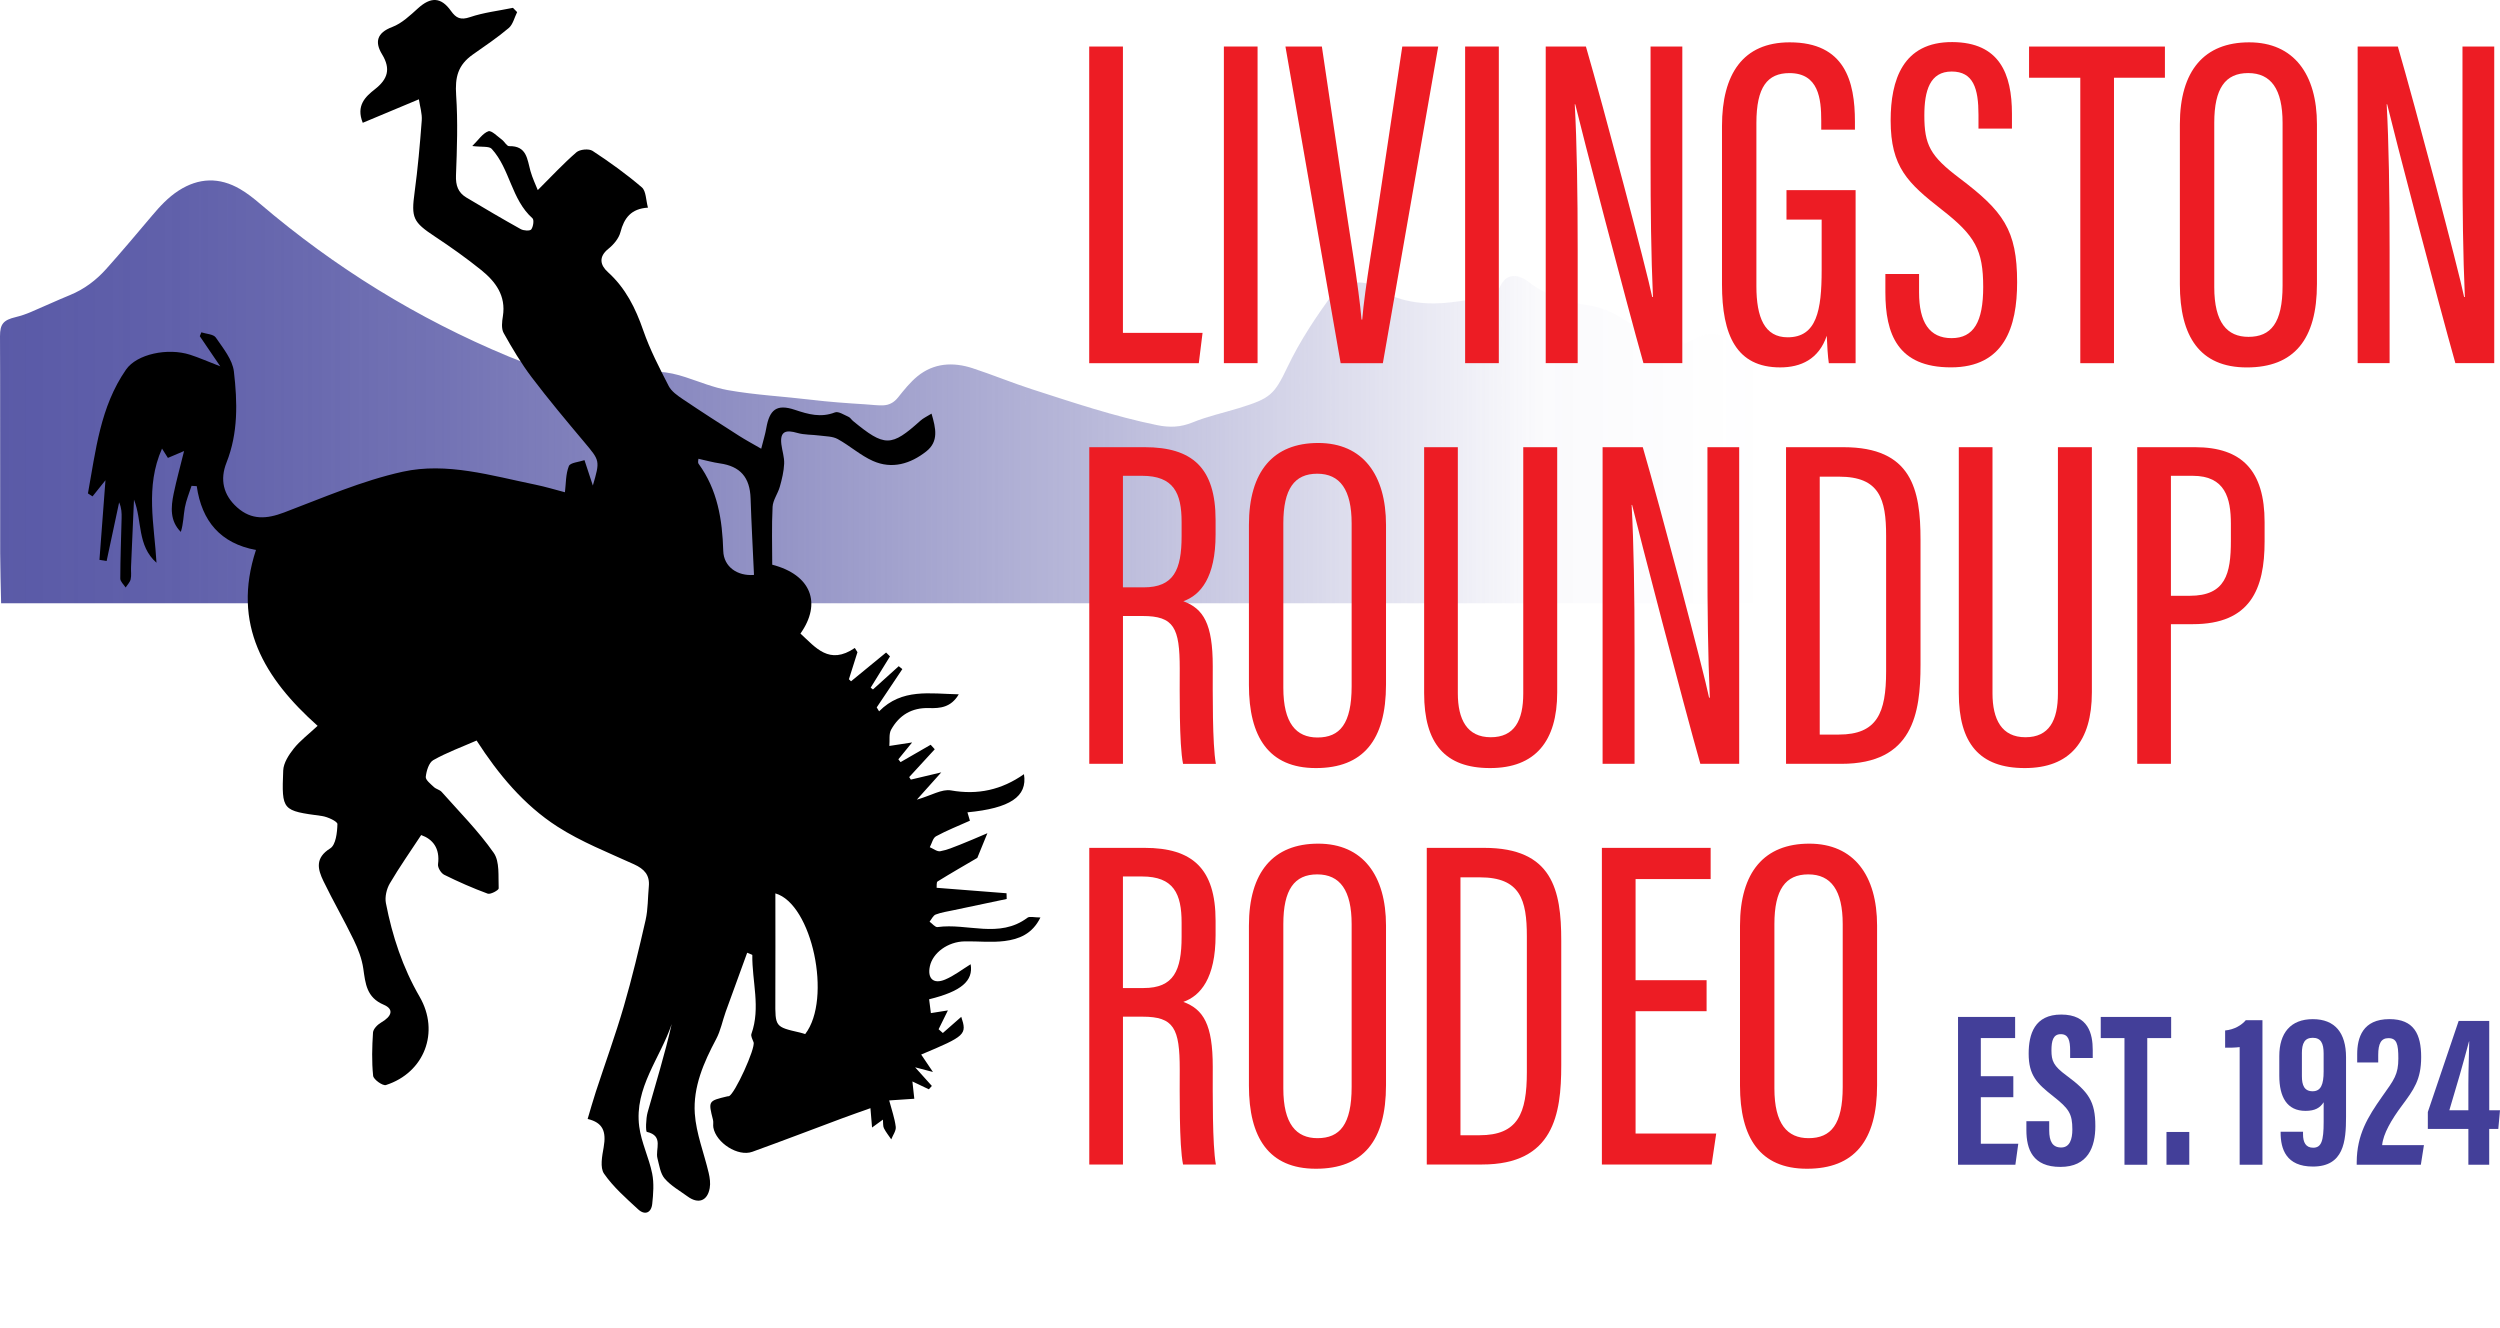 <?xml version="1.0" encoding="UTF-8"?>
<svg id="Layer_2" data-name="Layer 2" xmlns="http://www.w3.org/2000/svg" xmlns:xlink="http://www.w3.org/1999/xlink" viewBox="0 0 777.63 413.02">
  <defs>
    <style>
      .cls-1 {
        fill: url(#linear-gradient);
      }

      .cls-1, .cls-2, .cls-3, .cls-4 {
        stroke-width: 0px;
      }

      .cls-3 {
        fill: #433f99;
      }

      .cls-4 {
        fill: #ed1c24;
      }
    </style>
    <linearGradient id="linear-gradient" x1="0" y1="121.88" x2="549.99" y2="121.88" gradientUnits="userSpaceOnUse">
      <stop offset="0" stop-color="#5a5aa7"/>
      <stop offset=".1" stop-color="#5a5aa7" stop-opacity=".96"/>
      <stop offset=".25" stop-color="#5a5aa7" stop-opacity=".85"/>
      <stop offset=".43" stop-color="#5a5aa7" stop-opacity=".66"/>
      <stop offset=".63" stop-color="#5a5aa7" stop-opacity=".41"/>
      <stop offset=".84" stop-color="#5a5aa7" stop-opacity=".08"/>
      <stop offset=".87" stop-color="#5a5aa7" stop-opacity=".03"/>
      <stop offset="1" stop-color="#5a5aa7" stop-opacity="0"/>
    </linearGradient>
  </defs>
  <g id="Layer_1-2" data-name="Layer 1">
    <path class="cls-1" d="m.35,187.64c-.1-2-.28-13.78-.29-15.64-.02-18.35,0-36.69-.02-55.04,0-4.12-.05-8.24-.04-12.36,0-3.83,1.06-5.05,4.9-5.97,1.61-.39,3.19-.93,4.71-1.58,4.06-1.72,8.06-3.59,12.14-5.26,4.49-1.84,8.19-4.66,11.28-8.12,4.88-5.44,9.57-11.04,14.28-16.61,2.45-2.9,4.99-5.67,8.26-7.78,6.28-4.04,12.7-4.21,19.13-.46,2.23,1.3,4.27,2.93,6.22,4.59,23.11,19.71,48.82,35.65,77.35,47.5,8.38,3.48,17.2,5.73,26.07,7.76,2.23.51,5.05-.7,6.96-.55,1.76.14,3.54.03,5.12-.7,5.96-2.77,11.43-1.85,16.84-.09,4.36,1.42,8.65,3.22,13.14,4.02,8.53,1.52,17.28,1.95,25.88,2.99,5.64.68,11.31,1.08,16.99,1.43,1.77.11,3.59.37,5.39.31,1.99-.06,3.46-.93,4.7-2.48,1.85-2.32,3.74-4.7,6.04-6.58,5.04-4.1,10.99-4.48,17.06-2.51,6.18,2.01,12.17,4.51,18.36,6.51,12.9,4.16,25.74,8.49,39.11,11.22,3.86.79,7.29.68,11.03-.85,4.62-1.9,9.62-2.97,14.44-4.46,9.68-3,10.91-4.03,15.06-12.74,3.97-8.33,9.1-16.01,14.63-23.47.34-.46.75-.99,1.26-1.22,3.67-1.62,7.56-2.55,11.16-.24,7.26,4.65,15.23,5.76,23.69,4.79,3.77-.43,7.52-1.1,11.28-1.65,1.69-.25,3.17-1.28,3.85-2.76.39-.85.89-1.69,1.5-2.41,1.1-1.28,2.99-1.69,4.64-1.13.96.33,1.93.76,2.71,1.37,5.44,4.27,11.83,6.45,18.69,7.47,3.65.54,6.91,1.79,9.98,3.65,2.26,1.37,4.55,2.71,6.86,4,3.98,2.24,5.53,1.95,8.52-1.61.81,1,1.59,1.95,2.36,2.92.79.99,1.58,1.98,2.43,3.05,1.41-.7,2.73-1.4,4.09-2.02,3.25-1.48,6.37-1.49,9.48.54,4.36,2.85,7.03,1.9,8.53-2.95.82-2.65,1.5-5.34,2.27-8.1.56.04,1.04.08,1.61.12v93.11H.35Z"/>
    <path class="cls-2" d="m271.26,350.78c-.19-2.25-.33-3.98-.51-6.08-3.07,1.1-5.89,2.07-8.68,3.11-9.36,3.49-18.67,7.07-28.07,10.46-4.44,1.6-11.25-2.78-12.11-7.55-.14-.78.08-1.63-.11-2.38-1.49-5.89-1.5-5.89,4.47-7.32.15-.04.33,0,.48-.06,1.79-.57,8.34-14.96,7.67-16.77-.31-.85-.92-1.9-.67-2.6,2.92-8.17.16-16.38.28-24.56,0-.06-.28-.12-1.6-.68-2.23,6.14-4.48,12.25-6.68,18.37-1.01,2.82-1.57,5.86-2.96,8.47-3.88,7.29-7.21,14.92-6.65,23.17.42,6.23,2.88,12.31,4.32,18.48.36,1.53.59,3.22.32,4.73-.71,4-3.54,5.02-6.85,2.61-2.45-1.78-5.21-3.33-7.15-5.57-1.36-1.58-1.68-4.12-2.25-6.29-.75-2.83,2.05-7-3.3-8.25-.4-.09-.32-4.1.24-6.09,2.57-9.12,5.39-18.17,7.48-27.44-3.54,10.58-11.66,19.79-10.1,31.84.64,4.97,3.03,9.69,4.03,14.65.61,3.03.35,6.32.02,9.44-.3,2.79-2.29,3.63-4.38,1.7-3.77-3.48-7.73-6.94-10.61-11.1-1.3-1.88-.6-5.48-.12-8.19.87-4.95-.23-7.69-4.98-8.83.85-2.85,1.64-5.68,2.55-8.46,2.9-8.85,6.09-17.62,8.7-26.56,2.58-8.86,4.73-17.85,6.78-26.86.77-3.38.67-6.96,1-10.44.34-3.57-1.42-5.44-4.6-6.89-8.07-3.68-16.46-6.98-23.87-11.75-10.44-6.72-18.36-16.29-25.1-26.75-4.6,2.02-9.24,3.7-13.48,6.1-1.37.78-2.13,3.36-2.33,5.2-.1.97,1.53,2.22,2.53,3.17.67.64,1.81.83,2.42,1.52,5.51,6.22,11.44,12.17,16.18,18.94,1.92,2.74,1.38,7.31,1.55,11.07.02.53-2.53,1.95-3.41,1.63-4.62-1.7-9.14-3.69-13.55-5.88-.98-.49-2.05-2.25-1.91-3.27.67-5.03-1.69-7.82-5.24-9.08-3.37,5.14-6.78,9.97-9.76,15.06-1,1.71-1.58,4.2-1.21,6.11,1.98,10.22,5.2,19.99,10.48,29.11,6.37,10.99,1.47,23.65-10.47,27.48-.99.32-3.86-1.73-3.98-2.87-.46-4.45-.33-8.98-.04-13.46.07-1.11,1.4-2.46,2.5-3.1,3.43-1.98,4.05-4.18.83-5.55-5.34-2.27-5.68-6.54-6.35-11.22-.44-3.07-1.62-6.13-2.98-8.94-2.98-6.17-6.43-12.11-9.41-18.28-1.8-3.72-2.69-7.21,2.11-10.2,1.73-1.08,2.17-4.94,2.23-7.56.02-.82-3.04-2.25-4.81-2.5-12.37-1.68-12.55-1.61-12.05-14.17.09-2.34,1.74-4.87,3.29-6.82,1.95-2.45,4.55-4.39,7.41-7.06-16.53-14.74-26.79-31.54-19.18-54.7-11.04-2.05-16.86-8.97-18.42-19.85-.54-.03-1.08-.07-1.62-.1-.72,2.25-1.66,4.47-2.08,6.77-.45,2.44-.42,4.98-1.25,7.56-3.43-3.43-3.1-7.66-2.23-11.9.86-4.13,1.99-8.2,3.24-13.26-1.99.84-3.38,1.44-5.03,2.14-.48-.76-1-1.59-1.83-2.9-5.3,11.91-2.36,23.72-1.72,35.51-6.07-5.35-4.4-13.04-7-19.63-.31,6.99-.62,13.97-.92,20.96-.05,1.28.16,2.61-.12,3.84-.21.91-1.02,1.69-1.56,2.53-.58-.92-1.66-1.85-1.66-2.77.01-6.25.26-12.51.41-18.76.04-1.6,0-3.19-.77-4.95-1.3,6.08-2.59,12.17-3.89,18.25-.74-.12-1.49-.24-2.23-.37.64-8.43,1.27-16.85,1.87-24.76-1.17,1.46-2.6,3.24-4.02,5.02-.48-.31-.95-.61-1.43-.92,2.43-13.29,3.8-26.93,11.85-38.52,3.37-4.85,12.96-6.85,19.93-4.62,2.71.87,5.33,2.04,9.38,3.61-2.54-3.75-4.46-6.57-6.37-9.38.16-.4.33-.8.49-1.2,1.54.51,3.76.56,4.49,1.62,2.26,3.31,5.2,6.86,5.63,10.58,1.1,9.48,1.37,19.09-2.31,28.35-2.07,5.2-1.03,10.04,3.33,13.92,4.5,4,9.19,3.61,14.56,1.58,12.17-4.6,24.27-9.89,36.89-12.68,13.77-3.04,27.61,1.22,41.23,4,3.25.67,6.44,1.64,9.27,2.38.33-2.69.22-5.64,1.22-8.14.43-1.09,3.16-1.26,4.86-1.85.97,2.95,1.7,5.17,2.6,7.9,2.28-7.79,2.19-7.72-2.63-13.47-5.56-6.62-11.13-13.26-16.35-20.15-3.29-4.34-6.11-9.07-8.77-13.84-.76-1.37-.51-3.51-.23-5.22,1.01-6.38-2.29-10.76-6.77-14.37-4.6-3.7-9.44-7.14-14.37-10.4-6.85-4.53-7.4-5.82-6.32-13.79,1-7.4,1.66-14.86,2.22-22.31.16-2.13-.56-4.33-.89-6.59-6.06,2.54-11.69,4.9-17.46,7.31-2.15-5.37.82-8.12,3.79-10.45,4-3.13,4.98-6.3,2.22-10.85-2.3-3.77-1.68-6.68,3.16-8.5,2.98-1.13,5.56-3.6,8.01-5.81,3.97-3.59,7.15-3.56,10.26.81,1.62,2.27,3.02,2.91,5.92,1.93,4.29-1.45,8.89-1.97,13.36-2.89l1.3,1.33c-.84,1.68-1.29,3.82-2.6,4.94-3.52,2.99-7.39,5.58-11.18,8.25-4.67,3.3-5.56,7.06-5.19,12.63.56,8.29.27,16.65-.05,24.97-.12,3.11.66,5.34,3.21,6.87,5.61,3.36,11.24,6.67,16.95,9.85.89.49,2.85.61,3.25.08.63-.82.93-2.98.38-3.46-6.59-5.88-6.97-15.34-12.68-21.6-.81-.89-3.03-.5-6.04-.88,1.94-1.91,3.22-3.94,5-4.59.96-.35,2.83,1.6,4.21,2.61.82.61,1.52,2.04,2.25,2.02,5.53-.13,5.61,4.08,6.63,7.73.64,2.27,1.69,4.43,2.28,5.94,4.24-4.23,7.94-8.22,12.02-11.76,1.07-.92,3.87-1.19,5.02-.44,5.31,3.48,10.5,7.21,15.32,11.34,1.35,1.15,1.26,3.98,1.91,6.32-5.23.32-7.41,3.21-8.56,7.64-.5,1.93-2.11,3.85-3.72,5.14-3.17,2.53-2.56,5.12-.2,7.25,5.53,5,8.62,11.22,11.02,18.16,2.07,5.97,5.02,11.66,7.92,17.3.86,1.68,2.74,2.97,4.39,4.09,5.77,3.89,11.63,7.65,17.5,11.4,2.05,1.31,4.21,2.46,6.88,4.01.69-2.75,1.26-4.53,1.57-6.36,1.02-5.84,3.25-7.63,8.9-5.74,4.22,1.41,8.08,2.5,12.47.8,1.08-.42,2.83.78,4.22,1.38.55.24.91.89,1.4,1.29,9.87,8.12,11.87,8.09,20.97-.1.89-.8,2.05-1.32,3.45-2.19,1.34,4.57,2.29,8.66-1.65,11.76-4.92,3.87-10.64,5.6-16.58,2.96-3.89-1.73-7.19-4.75-10.96-6.81-1.6-.88-3.73-.83-5.64-1.09-2.31-.31-4.73-.18-6.94-.82-3.42-.99-5.44-.62-4.94,3.53.25,2.03.96,4.05.87,6.06-.11,2.4-.69,4.82-1.35,7.15-.6,2.14-2.14,4.14-2.25,6.26-.31,6.06-.11,12.15-.11,17.99,12.11,3.14,15.46,11.98,8.78,21.42,4.71,4.32,8.94,9.93,16.91,4.48.27.44.55.88.82,1.32-.89,2.8-1.77,5.61-2.66,8.41.22.21.44.43.66.64,3.64-2.98,7.27-5.97,10.91-8.95.4.4.81.8,1.21,1.2-2,3.24-4.01,6.48-6.01,9.73.24.19.47.37.71.56,2.67-2.41,5.35-4.82,8.02-7.24.37.3.75.6,1.12.91-2.66,3.97-5.31,7.94-7.97,11.91.25.41.49.81.74,1.22,7.13-7.21,15.75-5.47,24.78-5.29-2.4,4.1-5.82,4.39-9.27,4.28-5.36-.17-9.27,2.22-11.77,6.72-.74,1.33-.39,3.26-.55,5.06,2.44-.38,4.29-.66,7.08-1.09-1.79,2.2-3.03,3.73-4.28,5.25.23.29.46.58.69.87,3.12-1.8,6.24-3.6,9.36-5.4l1.27,1.4c-2.65,2.89-5.3,5.77-7.95,8.66.17.26.35.52.52.78,2.73-.65,5.47-1.3,9.46-2.25-2.87,3.21-4.79,5.35-7.6,8.49,4.53-1.32,7.8-3.38,10.61-2.88,8.37,1.48,15.77-.17,22.71-5.05,1.15,7-4.38,10.61-17.58,11.87.29,1,.57,1.95.77,2.6-3.67,1.65-7.22,3.04-10.54,4.85-.98.53-1.31,2.24-1.94,3.4,1.09.45,2.27,1.42,3.25,1.25,2.12-.37,4.15-1.26,6.18-2.05,2.44-.95,4.84-2.02,8.49-3.56-1.37,3.35-2.19,5.37-3.14,7.68-3.8,2.23-8.13,4.71-12.36,7.33-.4.25-.22,1.44-.29,1.97,7.38.58,14.56,1.14,21.74,1.7.02.59.03,1.19.05,1.78-5.51,1.16-11.03,2.31-16.54,3.49-1.86.4-3.77.67-5.53,1.34-.81.31-1.29,1.46-1.92,2.23.83.59,1.75,1.79,2.48,1.68,9.28-1.3,19.21,3.68,27.97-2.91.68-.51,2.09-.07,4.03-.07-2.51,5.16-6.71,6.76-11.14,7.32-4.09.52-8.29.03-12.45.11-5.2.1-9.9,3.54-10.8,7.76-.8,3.77,1.1,5.63,4.71,4.13,2.83-1.18,5.33-3.15,7.98-4.78.88,5.19-2.92,8.45-12.92,10.9.17,1.32.34,2.67.55,4.3,1.84-.29,3.35-.53,5.29-.84-1.04,2.11-1.97,3.98-2.89,5.86l1.32,1.17c1.92-1.69,3.85-3.38,5.73-5.03,1.81,5.52,1.37,5.93-12.47,11.73,1.01,1.5,2.02,2.99,3.66,5.42-2.59-.68-3.89-1.02-5.54-1.45,1.9,2.11,3.55,3.95,5.2,5.79-.31.35-.62.7-.93,1.05-1.87-.89-3.74-1.78-5.12-2.44.19,1.76.39,3.57.59,5.38-2.39.16-4.77.32-7.81.52.77,2.92,1.71,5.52,2.04,8.21.15,1.22-.9,2.6-1.4,3.9-.78-1.15-1.66-2.24-2.28-3.46-.33-.66-.2-1.55-.31-2.68-1.23.9-2.2,1.6-3.41,2.48Zm-20.8-29.13c8.43-10.95,2.14-40.5-9.28-43.76,0,11.11.04,22.17-.01,33.23-.04,8.29-.09,8.28,7.63,10.05.59.13,1.16.33,1.66.48Zm-33.21-178.96c0,.35-.26,1.15.04,1.56,5.91,8.11,7.39,17.36,7.68,27.12.15,4.9,4.35,7.88,9.56,7.46-.36-7.93-.8-15.88-1.06-23.83-.21-6.52-3.21-9.98-9.59-10.87-2.14-.3-4.24-.91-6.63-1.43Z"/>
    <g>
      <path class="cls-4" d="m338.81,14.47h10.48v89.06h24.77l-1.17,9.44h-34.09V14.47Z"/>
      <path class="cls-4" d="m391.17,14.47v98.49h-10.48V14.47h10.48Z"/>
      <path class="cls-4" d="m417.01,112.97l-17.17-98.49h11.33l6.55,44.15c2.02,13.77,4.91,30.59,5.79,40.79h.21c.8-9.87,3.83-26.76,5.79-40.41l6.67-44.53h11.18l-17.22,98.49h-13.13Z"/>
      <path class="cls-4" d="m466.21,14.47v98.49h-10.48V14.47h10.48Z"/>
      <path class="cls-4" d="m480.8,112.97V14.47h12.5c5.31,18.23,19.01,69.86,20.62,77.91h.23c-.58-13.24-.74-27.1-.74-43.16V14.47h9.88v98.49h-12.09c-5.24-18.49-19.36-72.69-21.22-80.53h-.15c.66,11.86.91,27.6.91,45.37v35.16h-9.95Z"/>
      <path class="cls-4" d="m577.18,112.97h-8.32c-.28-1.61-.58-6.3-.64-8.53-2.48,7.31-8.07,9.84-14.49,9.84-13.62,0-18.1-10.05-18.1-25.8v-49.27c0-16.15,6.51-26.04,21.06-26.04,17.17,0,20.29,12.13,20.29,24.65v2.51h-10.48v-2.75c0-6.89-.82-14.84-9.89-14.84-6.85,0-10.28,4.33-10.28,15.52v50.76c0,9.71,2.53,15.9,9.72,15.9,9.04,0,10.58-8.34,10.58-20.91v-15.7h-10.94v-9.17h21.5v53.83Z"/>
      <path class="cls-4" d="m596.93,85.23v5.71c0,9.28,3.2,14.24,10.11,14.24s9.84-5.11,9.84-15.9c0-11.53-2.53-16-12.91-24.09-10.54-8.24-15.88-13.22-15.88-27.73,0-12.48,3.74-24.45,19.19-24.37,14.66.08,18.54,9.84,18.54,22.34v4.57h-10.41v-4.29c0-8.18-1.59-13.46-8.34-13.46s-8.5,5.92-8.5,13.65c0,9.16,1.82,12.63,10.86,19.46,13.67,10.33,18,16.1,18,32.45,0,13.85-3.95,26.46-20.58,26.46s-20.4-10.41-20.4-23.39v-5.66h10.48Z"/>
      <path class="cls-4" d="m647.08,24.18h-15.94v-9.7h42.26v9.7h-15.84v88.79h-10.48V24.18Z"/>
      <path class="cls-4" d="m720.69,38.67v49.64c0,17.3-7.13,25.98-21.81,25.98s-20.83-9.72-20.83-25.84v-49.76c0-16.73,7.61-25.52,21.54-25.52s21.1,9.95,21.1,25.51Zm-31.94-.48v51.11c0,11.07,4.02,15.48,10.63,15.48,6.97,0,10.62-4.28,10.62-15.95v-50.63c0-10.46-3.59-15.47-10.7-15.47s-10.55,4.73-10.55,15.46Z"/>
      <path class="cls-4" d="m733.35,112.97V14.47h12.5c5.31,18.23,19.01,69.86,20.62,77.91h.23c-.58-13.24-.74-27.1-.74-43.16V14.47h9.88v98.49h-12.09c-5.24-18.49-19.36-72.69-21.22-80.53h-.15c.66,11.86.91,27.6.91,45.37v35.16h-9.95Z"/>
      <path class="cls-4" d="m349.3,191.6v45.99h-10.48v-98.49h17.21c14.8,0,22.08,6.38,22.08,22.67v4.5c0,13.38-4.7,18.86-10.03,20.74,6.25,2.32,9.15,7.02,9.15,20.2,0,8.42-.15,24.17.97,30.39h-10.21c-1.25-6.14-1.03-22.69-1.03-29.6,0-12.76-1.8-16.39-11.55-16.39h-6.1Zm0-8.9h6.43c9.36,0,11.81-5.42,11.81-15.94v-4.38c0-8.99-2.45-14.38-12.32-14.38h-5.93v34.7Z"/>
      <path class="cls-4" d="m431.12,163.29v49.64c0,17.3-7.13,25.98-21.81,25.98s-20.83-9.72-20.83-25.84v-49.76c0-16.73,7.61-25.52,21.54-25.52s21.1,9.95,21.1,25.51Zm-31.94-.48v51.11c0,11.07,4.02,15.48,10.63,15.48,6.97,0,10.62-4.28,10.62-15.95v-50.63c0-10.46-3.59-15.47-10.7-15.47s-10.55,4.73-10.55,15.46Z"/>
      <path class="cls-4" d="m453.46,139.1v76.55c0,8.14,2.86,13.67,10.24,13.67s10.11-5.23,10.11-13.59v-76.63h10.56v76.26c0,15.23-6.84,23.55-20.88,23.55s-20.51-7.65-20.51-23.31v-76.5h10.48Z"/>
      <path class="cls-4" d="m498.49,237.59v-98.49h12.5c5.31,18.23,19.01,69.86,20.62,77.91h.23c-.58-13.24-.74-27.1-.74-43.16v-34.75h9.88v98.49h-12.09c-5.24-18.49-19.36-72.69-21.22-80.53h-.15c.66,11.86.91,27.6.91,45.37v35.16h-9.95Z"/>
      <path class="cls-4" d="m555.54,139.1h17.87c21.27,0,23.97,13.15,23.97,28.79v38.9c0,15.12-2.33,30.8-24.62,30.8h-17.21v-98.49Zm10.48,89.39h5.94c11.93,0,14.72-6.74,14.72-19.64v-42.22c0-11.38-2.04-18.36-14.62-18.36h-6.03v80.23Z"/>
      <path class="cls-4" d="m619.77,139.1v76.55c0,8.14,2.86,13.67,10.24,13.67s10.11-5.23,10.11-13.59v-76.63h10.56v76.26c0,15.23-6.84,23.55-20.88,23.55s-20.51-7.65-20.51-23.31v-76.5h10.48Z"/>
      <path class="cls-4" d="m664.79,139.1h18.01c14.64,0,21.61,7.41,21.61,23.32v5.99c0,14.81-4.42,25.74-22.33,25.74h-6.81v43.44h-10.48v-98.49Zm10.48,46.22h5.86c11.17,0,12.79-6.85,12.79-17.09v-5.28c0-7.98-1.74-14.95-11.88-14.95h-6.77v37.32Z"/>
      <path class="cls-4" d="m349.3,316.23v45.99h-10.48v-98.49h17.21c14.8,0,22.08,6.38,22.08,22.67v4.5c0,13.38-4.7,18.86-10.03,20.74,6.25,2.32,9.15,7.02,9.15,20.2,0,8.42-.15,24.17.97,30.39h-10.21c-1.25-6.14-1.03-22.69-1.03-29.6,0-12.76-1.8-16.39-11.55-16.39h-6.1Zm0-8.9h6.43c9.36,0,11.81-5.42,11.81-15.94v-4.38c0-8.99-2.45-14.38-12.32-14.38h-5.93v34.7Z"/>
      <path class="cls-4" d="m431.12,287.92v49.64c0,17.3-7.13,25.98-21.81,25.98s-20.83-9.72-20.83-25.84v-49.76c0-16.73,7.61-25.52,21.54-25.52s21.1,9.95,21.1,25.51Zm-31.94-.48v51.11c0,11.07,4.02,15.48,10.63,15.48,6.97,0,10.62-4.28,10.62-15.95v-50.63c0-10.46-3.59-15.47-10.7-15.47s-10.55,4.73-10.55,15.46Z"/>
      <path class="cls-4" d="m443.79,263.73h17.87c21.27,0,23.97,13.15,23.97,28.79v38.9c0,15.12-2.33,30.8-24.62,30.8h-17.21v-98.49Zm10.48,89.39h5.94c11.93,0,14.72-6.74,14.72-19.64v-42.22c0-11.38-2.04-18.36-14.62-18.36h-6.03v80.23Z"/>
      <path class="cls-4" d="m530.84,314.53h-22.09v38.06h25.08l-1.42,9.64h-34.14v-98.49h33.83v9.7h-23.35v31.46h22.09v9.64Z"/>
      <path class="cls-4" d="m583.87,287.92v49.64c0,17.3-7.13,25.98-21.81,25.98s-20.83-9.72-20.83-25.84v-49.76c0-16.73,7.61-25.52,21.54-25.52s21.1,9.95,21.1,25.51Zm-31.94-.48v51.11c0,11.07,4.02,15.48,10.63,15.48,6.97,0,10.62-4.28,10.62-15.95v-50.63c0-10.46-3.59-15.47-10.7-15.47s-10.55,4.73-10.55,15.46Z"/>
    </g>
    <g>
      <path class="cls-3" d="m626.25,341.29h-10.11v14.48h11.65l-.9,6.52h-17.84v-45.98h17.76v6.58h-10.67v11.87h10.11v6.52Z"/>
      <path class="cls-3" d="m637.41,348.76v2.84c0,3.42,1.03,5.33,3.72,5.33s3.48-2.62,3.48-5.6c0-4.94-1.07-6.48-6-10.37-4.95-3.91-7.59-6.4-7.59-13.21,0-6.06,1.83-12.18,10.13-12.17,8.49,0,9.8,6.06,9.8,11.05v2.46h-7.03v-2.27c0-3.2-.54-5.14-2.9-5.14s-2.91,2-2.91,5.05c0,3.25.62,4.84,4.66,7.8,6.88,5.09,8.99,8.04,8.99,15.74,0,6.52-2.29,12.7-10.87,12.7s-10.58-5.42-10.58-11.48v-2.73h7.09Z"/>
      <path class="cls-3" d="m660.82,322.9h-7.38v-6.58h21.9v6.58h-7.43v39.4h-7.09v-39.4Z"/>
      <path class="cls-3" d="m673.89,362.3v-10.2h7.09v10.2h-7.09Z"/>
      <path class="cls-3" d="m696.65,362.3v-36.6c-1.24.18-3.5.22-4.52.19v-5.36c2.88-.27,5.15-1.67,6.43-3.2h5.18v44.96h-7.09Z"/>
      <path class="cls-3" d="m716.36,352.01v.8c0,2.51.85,4.19,3.14,4.19,2.57,0,3.28-2.08,3.28-8.02v-6.12c-1.13,1.74-2.67,2.68-5.66,2.68-5.77,0-8.14-4.33-8.14-10.95v-6.1c0-7.15,3.51-11.48,10.42-11.48s10.34,4.27,10.34,11.86v18.5c0,7.66-.69,15.49-10.31,15.49-8.31,0-10.04-5.46-10.04-10.52v-.32h6.97Zm-.35-24.32v7.06c0,2.78.73,4.69,3.33,4.69s3.43-2.14,3.43-6.14v-5.63c0-3.15-.86-4.86-3.38-4.86s-3.39,1.68-3.39,4.89Z"/>
      <path class="cls-3" d="m733.06,362.3v-.85c.06-8.48,3.4-13.97,7.95-20.42,3.7-5.2,5-6.83,5-11.8,0-4.51-.5-6.31-3.09-6.31-2.28,0-3.17,1.7-3.17,5.24v2.33h-6.54v-2.53c0-5.16,1.67-10.96,10.03-10.96,7.67,0,9.87,4.76,9.87,11.8s-2.3,10.14-6.04,15.17c-3.16,4.26-5.76,8.64-6.1,12.22h13l-.96,6.1h-19.96Z"/>
      <path class="cls-3" d="m767.79,362.3v-11.15h-12.61v-5.25l9.59-28.34h9.51v27.8h3.35l-.53,5.79h-2.83v11.15h-6.49Zm0-24.89c0-4.48.19-9.01.27-13.48h-.07c-1.94,7.34-3.91,14.11-6.12,21.43h5.92v-7.95Z"/>
    </g>
  </g>
</svg>